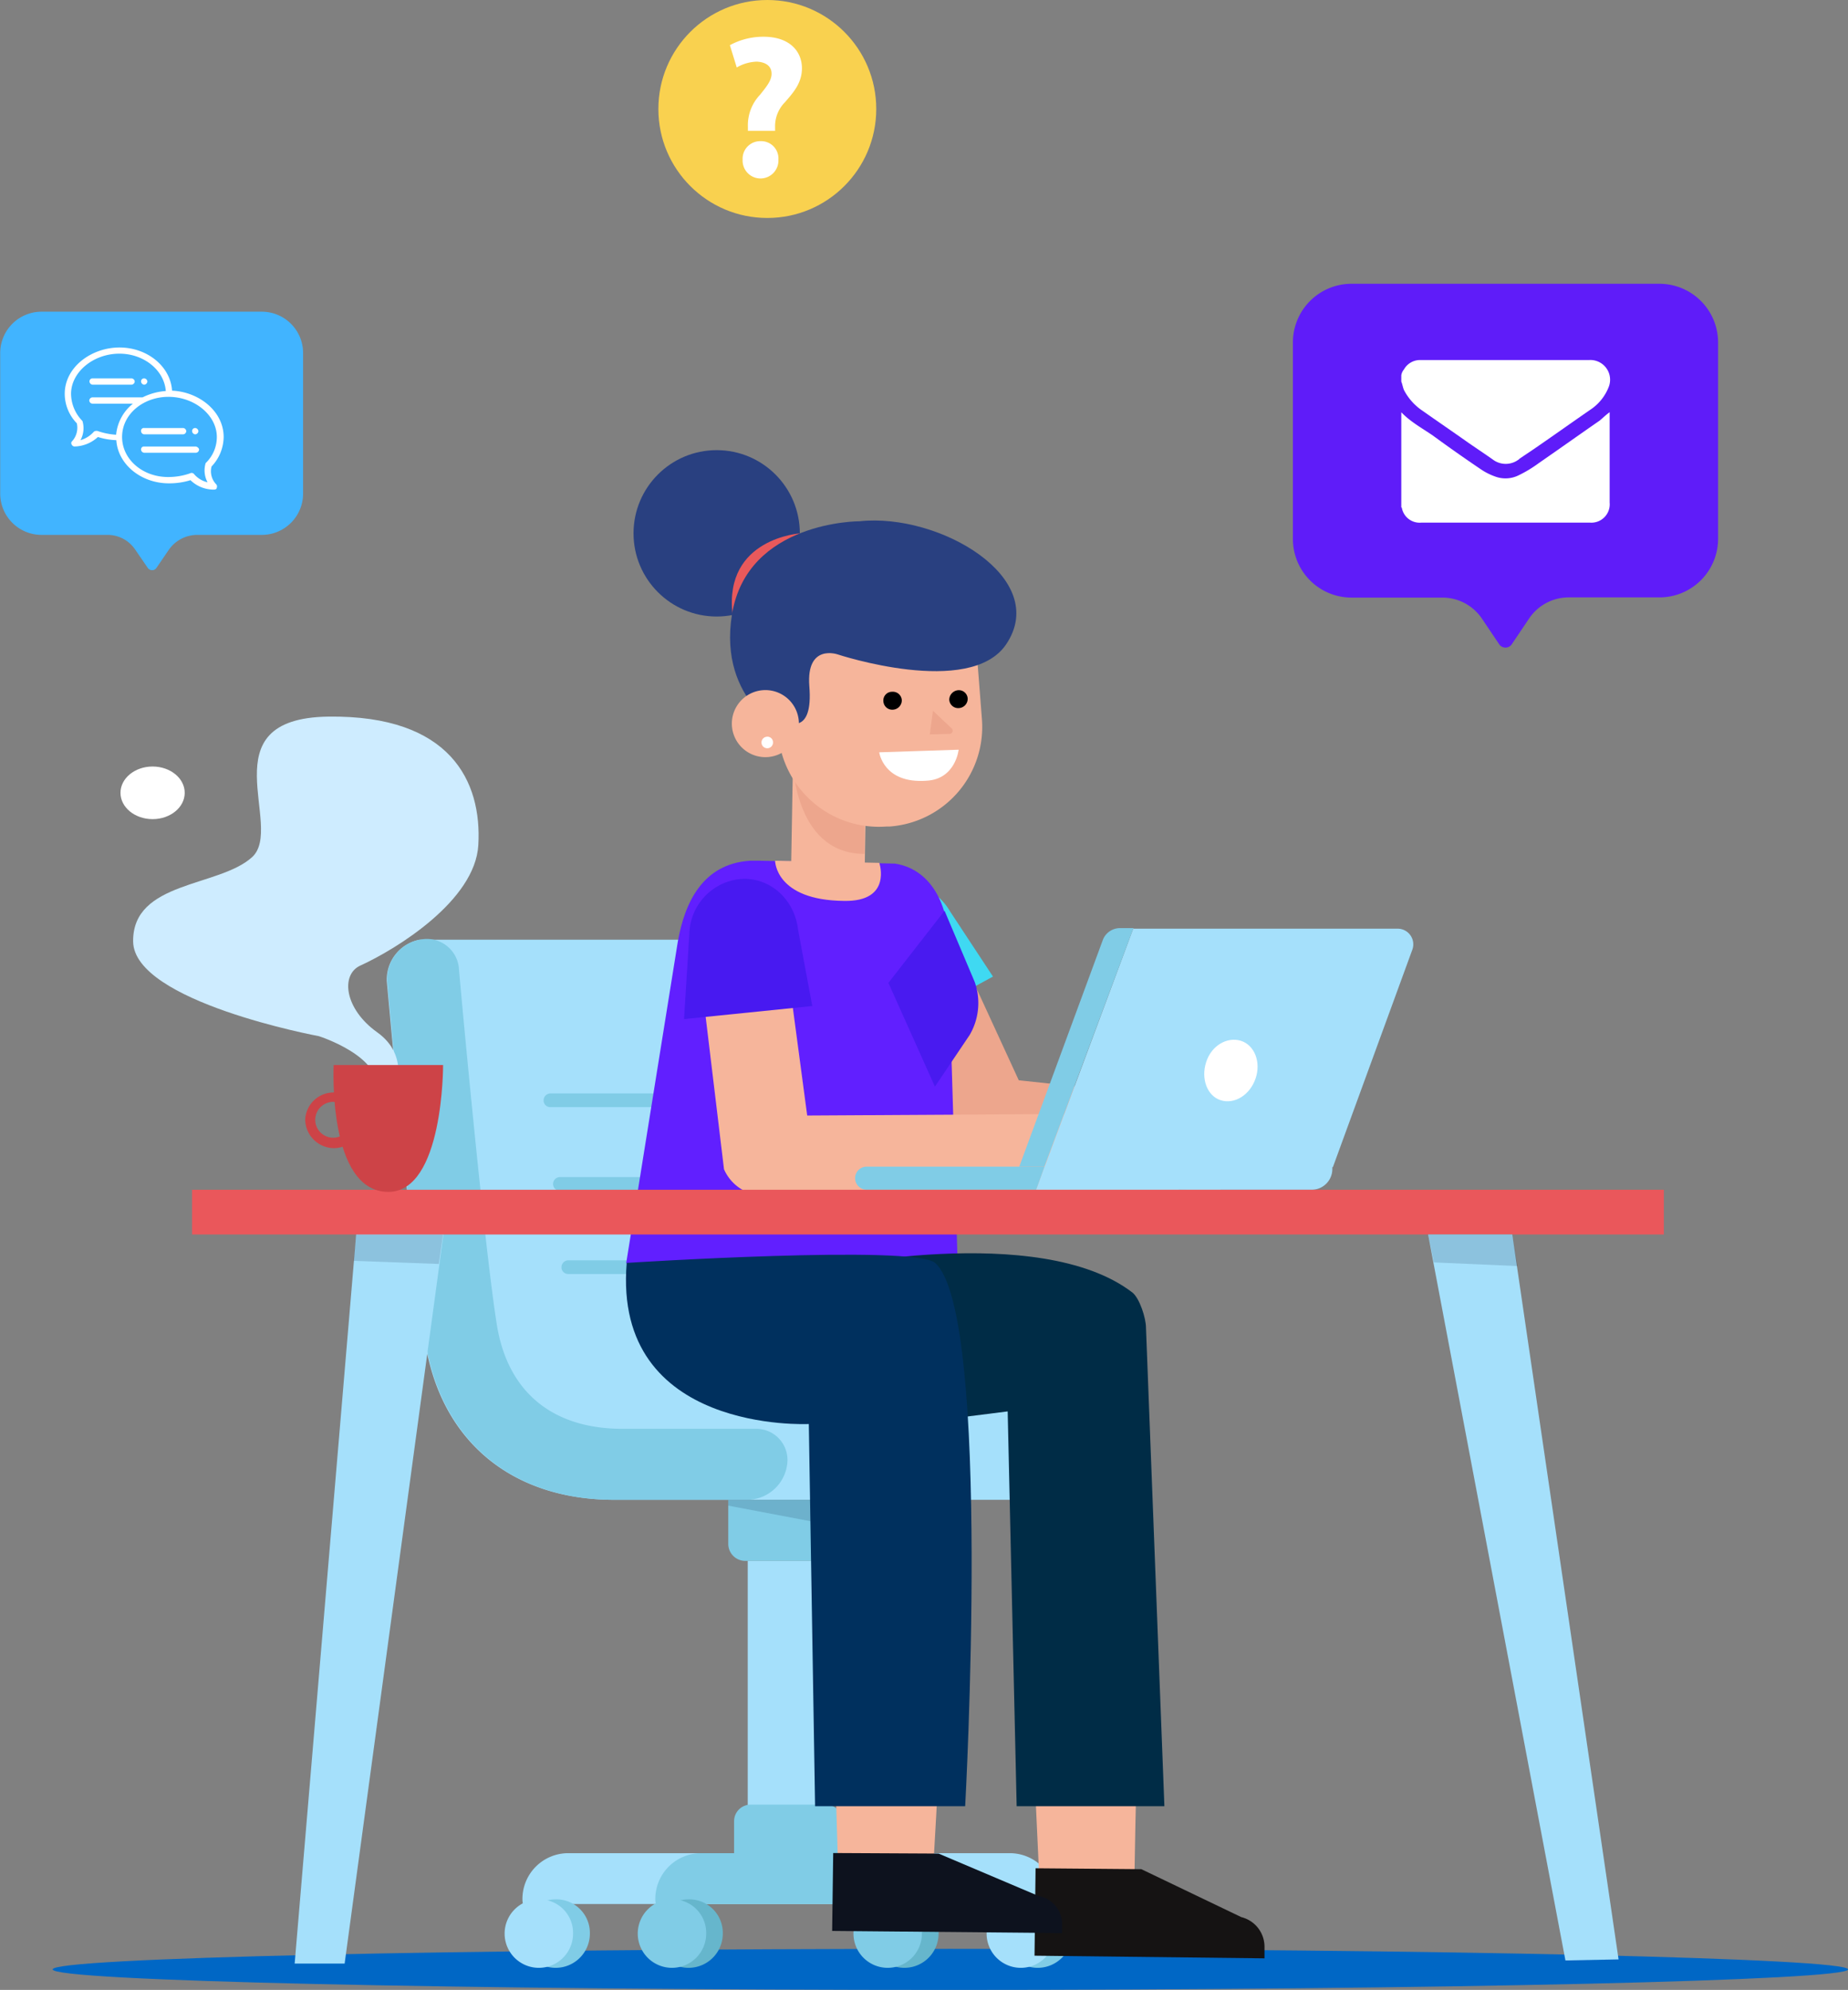 <svg id="Layer_1" data-name="Layer 1" xmlns="http://www.w3.org/2000/svg" viewBox="0 0 368.27 396.39"><rect x="0" y="0" width="368.27" height="396.39" fill="#808080" stroke="none"/><defs><style>.cls-1{fill:#eda68d;}.cls-2{fill:#3fd9f2;}.cls-3{fill:#294080;}.cls-4{fill:#e8595b;}.cls-5{fill:#0067c5;}.cls-6{fill:#a5e0fb;}.cls-7{fill:#80cce6;}.cls-8{fill:#66b6cc;}.cls-9{fill:#00143a;opacity:0.15;isolation:isolate;}.cls-10{fill:#f6b59b;}.cls-11{fill:#151313;}.cls-12{fill:#611fff;}.cls-13{fill:#002c46;}.cls-14{fill:#e6c0ac;}.cls-15{fill:#fff;}.cls-16{fill:#ea575b;}.cls-17{fill:#491af0;}.cls-18{fill:#ceecff;}.cls-19{fill:#cd4347;}.cls-20{fill:#0d121e;}.cls-21{fill:#00305e;}.cls-22{fill:#4819f1;}.cls-23{fill:#41b4ff;}.cls-24{fill:#5f1cf9;}.cls-25{fill:#f9d14f;}</style></defs><title>support-lady</title><path class="cls-1" d="M205.68,238.69a1.93,1.93,0,0,1,.73.11l43.73,2.62.84-17.83-41-4.4-16.36-35.55-16.47.1c-1.57,4.09,3.15,4.83,21.4,49.6A9,9,0,0,0,205.68,238.69Z" transform="translate(-6.96 -4)"/><path class="cls-2" d="M196.34,185.63l8.5,12.9L182.29,210.8l-5.66-16c-2-5.56.31-11.64,5.24-14.06h0C187,178.19,193.3,180.39,196.34,185.63Z" transform="translate(-6.96 -4)"/><circle class="cls-3" cx="142.82" cy="106.24" r="16.57"/><path class="cls-4" d="M166.46,110.24s-15.21.94-13.53,16" transform="translate(-6.96 -4)"/><path class="cls-5" d="M17.45,396.3c0,2.31,80.11,4.09,178.89,4.09s178.9-1.89,178.9-4.09-80.12-4.09-178.9-4.09S17.45,394,17.45,396.3Z" transform="translate(-6.96 -4)"/><path class="cls-6" d="M212,387.28a5.07,5.07,0,0,1-4.93-4H121a5,5,0,0,1-4.93,4,5,5,0,0,1-5-5,9.13,9.13,0,0,1,9.12-9.13h88a9.13,9.13,0,0,1,9.12,9.13A5.28,5.28,0,0,1,212,387.28Z" transform="translate(-6.96 -4)"/><path class="cls-6" d="M224.55,288.61l-14.16-7.55c-14,0-23-7.45-25.06-20.87-2.62-16.46-6.92-62.92-6.92-63.44-.31-3.88-3.77-6.29-7.76-5.56H90.54a8.1,8.1,0,0,0-6.5,8.28c.21,2.21,4.93,54.95,7.65,71.94,3.15,19.61,17.2,31.35,37.65,31.35h93.53a8.11,8.11,0,0,0,7.87-7A6.12,6.12,0,0,0,224.55,288.61Z" transform="translate(-6.96 -4)"/><path class="cls-7" d="M116.65,224.54h49.81a1.37,1.37,0,0,0,0-2.73H116.65a1.38,1.38,0,0,0-1.36,1.36A1.32,1.32,0,0,0,116.65,224.54Z" transform="translate(-6.96 -4)"/><path class="cls-7" d="M118.43,241.21h49.81a1.37,1.37,0,0,0,0-2.73H118.43a1.37,1.37,0,0,0,0,2.73Z" transform="translate(-6.96 -4)"/><path class="cls-7" d="M120.21,257.78H170a1.37,1.37,0,1,0,0-2.73H120.21a1.39,1.39,0,0,0-1.36,1.36A1.33,1.33,0,0,0,120.21,257.78Z" transform="translate(-6.96 -4)"/><path class="cls-7" d="M156,302.76H129.44c-20.45,0-34.5-11.74-37.64-31.35-2.73-17-7.45-69.63-7.66-71.94a7.94,7.94,0,0,1,6.5-8.28,6.41,6.41,0,0,1,7.76,5.56c0,.52,4.93,54.53,7.55,71,2.1,13.42,11,20.87,25.06,20.87h26.53a6.21,6.21,0,0,1,6.3,7A8.11,8.11,0,0,1,156,302.76Z" transform="translate(-6.96 -4)"/><path class="cls-7" d="M172.54,314.93H155.45a3.39,3.39,0,0,1-3.36-3.36v-8.81H176v8.81A3.47,3.47,0,0,1,172.54,314.93Z" transform="translate(-6.96 -4)"/><rect class="cls-6" x="149.01" y="310.93" width="16.04" height="57.15"/><path class="cls-7" d="M174.74,378.26H153.25V366.83a3.3,3.3,0,0,1,3.35-3.35h14.89a3.31,3.31,0,0,1,3.36,3.35v11.43Z" transform="translate(-6.96 -4)"/><path class="cls-7" d="M185.54,387.28a5.07,5.07,0,0,1-4.93-4H147.48a5,5,0,0,1-4.93,4,5,5,0,0,1-5-5,9.13,9.13,0,0,1,9.12-9.13h34.92a9.13,9.13,0,0,1,9.12,9.13A5.19,5.19,0,0,1,185.54,387.28Z" transform="translate(-6.96 -4)"/><path class="cls-8" d="M151,389.17a6.82,6.82,0,1,1-6.81-6.82A6.68,6.68,0,0,1,151,389.17Z" transform="translate(-6.96 -4)"/><path class="cls-7" d="M147.69,389.17a6.82,6.82,0,1,1-6.82-6.82A6.68,6.68,0,0,1,147.69,389.17Z" transform="translate(-6.96 -4)"/><path class="cls-8" d="M194,389.17a6.82,6.82,0,1,1-6.82-6.82A6.68,6.68,0,0,1,194,389.17Z" transform="translate(-6.96 -4)"/><path class="cls-7" d="M190.68,389.17a6.82,6.82,0,1,1-6.82-6.82A6.68,6.68,0,0,1,190.68,389.17Z" transform="translate(-6.96 -4)"/><path class="cls-7" d="M124.51,389.17a6.82,6.82,0,1,1-6.81-6.82A6.68,6.68,0,0,1,124.51,389.17Z" transform="translate(-6.96 -4)"/><path class="cls-6" d="M121.16,389.17a6.82,6.82,0,1,1-6.82-6.82A6.68,6.68,0,0,1,121.16,389.17Z" transform="translate(-6.96 -4)"/><path class="cls-7" d="M220.57,389.17a6.82,6.82,0,1,1-6.82-6.82A6.81,6.81,0,0,1,220.57,389.17Z" transform="translate(-6.96 -4)"/><path class="cls-6" d="M217.21,389.17a6.82,6.82,0,1,1-6.82-6.82A6.68,6.68,0,0,1,217.21,389.17Z" transform="translate(-6.96 -4)"/><polygon class="cls-9" points="168.93 304.43 145.13 299.92 145.13 298.76 168.93 298.76 168.93 304.43"/><path class="cls-10" d="M233,380.36H214.17L212,333.49c7.44.94,14.78,2.51,22,4.09C233.25,360.75,233,380.36,233,380.36Z" transform="translate(-6.96 -4)"/><path class="cls-11" d="M213.33,376.16l-.21,17.41,45.83.53v-2.21a6.08,6.08,0,0,0-4.62-6l-19.92-9.55Z" transform="translate(-6.96 -4)"/><path class="cls-12" d="M158.59,175.46h-2.2c-9.44.63-13,8.39-14.36,16.15l-10.28,64c44.88,11.43,66.06.42,66.06.42l-1.89-63.12c.42-7.34-2.72-15.63-10.59-16.88h0Z" transform="translate(-6.96 -4)"/><path class="cls-9" d="M199.28,258.72l-.63,26.43h-8.28l-10.91-25.59C179.57,259.56,195.92,257.25,199.28,258.72Z" transform="translate(-6.96 -4)"/><path class="cls-13" d="M239,363.79H209.56l-1.79-78.64-18.24,2.3L170,256.83s44-9.64,62.6,4.62c1.47,1.15,2.73,5.14,2.73,7Z" transform="translate(-6.96 -4)"/><polygon class="cls-10" points="157.61 175.44 172.29 175.03 172.81 143.36 158.13 145.66 157.61 175.44"/><path class="cls-10" d="M182.19,175.88l-20.77-.42s0,7.87,13.74,8C184.81,183.64,182.19,175.88,182.19,175.88Z" transform="translate(-6.96 -4)"/><path class="cls-14" d="M224,239a9,9,0,1,0,8.91-8.71A8.87,8.87,0,0,0,224,239Z" transform="translate(-6.96 -4)"/><path class="cls-14" d="M218.36,243.41l9.34-.1a4.41,4.41,0,0,0,4.4-4.3h0a4.29,4.29,0,0,0-4.51-4.2l-9.33.11a4.42,4.42,0,0,0-4.41,4.3h0A4.36,4.36,0,0,0,218.36,243.41Z" transform="translate(-6.96 -4)"/><path class="cls-10" d="M167.82,226.21l53.27-.31L220,242.15H159a8.72,8.72,0,0,1-7.76-5.24l-5.66-47a8.63,8.63,0,0,1,8.6-9.33h0a8.65,8.65,0,0,1,8.6,7.86Z" transform="translate(-6.96 -4)"/><path class="cls-6" d="M232.83,188.88l-17.72,47.61h57.47l15.83-43.31a3.12,3.12,0,0,0-2.94-4.19H232.83Z" transform="translate(-6.96 -4)"/><path class="cls-7" d="M232.83,188.88h-2.72a3.66,3.66,0,0,0-3.36,2.31l-16.67,45.2h5Z" transform="translate(-6.96 -4)"/><path class="cls-6" d="M268.28,241H213.44l1.67-4.61h57.36v.41A4.14,4.14,0,0,1,268.28,241Z" transform="translate(-6.96 -4)"/><path class="cls-7" d="M213.44,241H179.67a2.33,2.33,0,0,1-2.31-2.31h0a2.32,2.32,0,0,1,2.31-2.3h35.44Z" transform="translate(-6.96 -4)"/><path class="cls-15" d="M247.31,215.62c-1.05,3.25.21,6.71,2.93,7.55s5.77-1,6.92-4.3-.21-6.71-2.93-7.55S248.35,212.27,247.31,215.62Z" transform="translate(-6.96 -4)"/><polyline class="cls-6" points="71.1 244.44 58.72 391.14 68.68 391.14 88.71 243.4 71.1 244.44"/><polygon class="cls-9" points="88.29 245.91 87.45 251.78 70.47 251.16 70.99 245.91 88.29 245.91"/><rect class="cls-16" x="38.27" y="237" width="293.3" height="8.91"/><polygon class="cls-6" points="301.37 245.91 322.55 390.31 311.96 390.52 284.59 245.91 301.37 245.91"/><polygon class="cls-9" points="301.37 245.91 302.42 252.2 285.75 251.47 284.59 245.91 301.37 245.91"/><path class="cls-17" d="M195.19,185.42l6,14.16a12.59,12.59,0,0,1-1,10.59l-6.92,10.28L184,199.79Z" transform="translate(-6.96 -4)"/><path class="cls-18" d="M85.61,221.49s3.15-7.13-3.46-11.84-7.34-11.54-3.36-13.32c7.13-3.25,22.86-12.9,23.49-24,.74-12.68-5.55-25.9-29.88-25.58s-8.6,22-15.21,28-23.8,4.72-23.7,16.77,37,18.88,37,18.88,13,4.09,11.53,11.22h3.57Z" transform="translate(-6.96 -4)"/><path class="cls-19" d="M95.26,216.15H73.45s-1.26,25.27,10.9,25.27C95.36,241.42,95.26,216.15,95.26,216.15Z" transform="translate(-6.96 -4)"/><path class="cls-19" d="M67.78,227.05a5.67,5.67,0,0,1,11.33,0,5.64,5.64,0,0,1-5.66,5.66A5.78,5.78,0,0,1,67.78,227.05Zm2,0a3.57,3.57,0,1,0,3.56-3.56A3.59,3.59,0,0,0,69.78,227.05Z" transform="translate(-6.96 -4)"/><ellipse class="cls-15" cx="30.41" cy="157.93" rx="6.4" ry="5.24"/><path class="cls-1" d="M164.88,154.91s0,19.19,14.37,19.19V160.36Z" transform="translate(-6.96 -4)"/><path class="cls-10" d="M192.88,376.79H174l-1.26-41.63c7.44.84,14.78,2.21,22,3.67C194,359.49,192.88,376.79,192.88,376.79Z" transform="translate(-6.96 -4)"/><path class="cls-20" d="M173,373.12l-.21,15.52,45.82.42v-2a5.65,5.65,0,0,0-4.61-5.35L194,373.23Z" transform="translate(-6.96 -4)"/><path class="cls-21" d="M169.39,363.79l-1.25-76.13s-39.12,2-36.29-32.09c0,0,57.26-3.67,61.45,0,11.43,10.07,6,108.22,6,108.22" transform="translate(-6.96 -4)"/><path class="cls-3" d="M178.31,107.83s-22.44-.11-25.48,18.56c-2.84,17.51,11.11,23.8,11.11,23.8Z" transform="translate(-6.96 -4)"/><path class="cls-10" d="M183.65,168.64h.63a19.89,19.89,0,0,0,18.35-21.49L200.75,123l-40.58,3.15,1.88,24.11A20.14,20.14,0,0,0,183.65,168.64Z" transform="translate(-6.96 -4)"/><path class="cls-3" d="M158.91,141.49l4.82,6.29s5.35,2.93,4.51-7.13c-.63-8.5,5.66-6.29,5.66-6.29s26.32,8.7,33.56-2c8.91-13.21-13.32-26.21-29.15-24.53l-21,15Z" transform="translate(-6.96 -4)"/><path class="cls-10" d="M166.14,147.57a6.68,6.68,0,1,1-7.23-6.08A6.68,6.68,0,0,1,166.14,147.57Z" transform="translate(-6.96 -4)"/><path class="cls-15" d="M161,151.76a1.15,1.15,0,1,1-1.25-1A1.1,1.1,0,0,1,161,151.76Z" transform="translate(-6.96 -4)"/><path d="M183,143.69a1.77,1.77,0,0,0,1.88,1.68,1.87,1.87,0,0,0,1.79-1.89,1.78,1.78,0,0,0-1.89-1.68A1.73,1.73,0,0,0,183,143.69Z" transform="translate(-6.96 -4)"/><path d="M196.13,143.37a1.77,1.77,0,0,0,1.89,1.68,1.85,1.85,0,0,0,1.78-1.89,1.76,1.76,0,0,0-1.88-1.67A1.93,1.93,0,0,0,196.13,143.37Z" transform="translate(-6.96 -4)"/><path class="cls-1" d="M192.88,145.58l3.78,3.56a.64.64,0,0,1-.53,1.05l-3.88.1.63-4.71Z" transform="translate(-6.96 -4)"/><path class="cls-15" d="M198,153.34l-15.83.52s.84,6.29,9.43,5.66C197.39,159.21,198,153.34,198,153.34Z" transform="translate(-6.96 -4)"/><path class="cls-22" d="M166,189.2l2.83,15.2L143.28,207l1.05-17a11.26,11.26,0,0,1,10.28-10.91h0C160.38,178.71,165.3,183.12,166,189.2Z" transform="translate(-6.96 -4)"/><path class="cls-23" d="M7,74.37a8.24,8.24,0,0,1,8.29-8.28H59.08a8.23,8.23,0,0,1,8.28,8.28v27.9a8.23,8.23,0,0,1-8.28,8.28H46.18a6.93,6.93,0,0,0-5.56,2.94l-2.51,3.67a1,1,0,0,1-.84.42,1.07,1.07,0,0,1-.84-.42l-2.52-3.67a6.63,6.63,0,0,0-5.55-2.94H15.25A8.24,8.24,0,0,1,7,102.27Z" transform="translate(-6.96 -4)"/><path class="cls-24" d="M264.61,72.17a11.68,11.68,0,0,1,11.64-11.64H337.7a11.69,11.69,0,0,1,11.64,11.64v39.22A11.68,11.68,0,0,1,337.7,123H319.55a9.51,9.51,0,0,0-7.86,4.19l-3.46,5.14A1.48,1.48,0,0,1,307,133a1.51,1.51,0,0,1-1.26-.63l-3.46-5.14a9.51,9.51,0,0,0-7.86-4.19H276.25a11.68,11.68,0,0,1-11.64-11.64V72.17Z" transform="translate(-6.96 -4)"/><circle class="cls-25" cx="152.91" cy="21.71" r="21.71"/><path class="cls-15" d="M286.21,86.12V105s0,.11.1.11a3.61,3.61,0,0,0,3.88,3h33.66a3.66,3.66,0,0,0,3.88-4v-18c-.73.52-1.36,1.15-2,1.68-4.09,2.83-8.07,5.66-12.16,8.49a25.17,25.17,0,0,1-4,2.41,5.87,5.87,0,0,1-4.4.32A12.57,12.57,0,0,1,302,97.44c-3.25-2.2-6.39-4.4-9.54-6.71C290.3,89.26,288,88,286.21,86.12Z" transform="translate(-6.96 -4)"/><path class="cls-15" d="M286.21,78.78V80c.21.52.31,1.15.52,1.67a11.15,11.15,0,0,0,3.78,4.2c2.83,2,5.77,4,8.6,6,1.78,1.25,3.56,2.41,5.34,3.67a4.26,4.26,0,0,0,5.14,0,.11.11,0,0,0,.11-.11c1.05-.73,2.2-1.47,3.25-2.2,3.67-2.52,7.34-5.14,11-7.66a9.62,9.62,0,0,0,3.56-4.4,3.93,3.93,0,0,0-3.88-5.45H290.09a3.68,3.68,0,0,0-3.36,1.89A2.29,2.29,0,0,0,286.21,78.78Z" transform="translate(-6.96 -4)"/><path class="cls-15" d="M156,30.23V29.18a8.78,8.78,0,0,1,2.41-6.29c1.26-1.58,2.31-2.83,2.31-4.2s-.94-2.3-2.94-2.41a8.41,8.41,0,0,0-4,1.16L152.41,13a13.91,13.91,0,0,1,6.71-1.68c5.24,0,7.65,2.94,7.65,6.29,0,3.05-1.89,5-3.35,6.72a6.77,6.77,0,0,0-2,5v.73H156Zm-1.05,5.56a3.5,3.5,0,0,1,3.57-3.67,3.44,3.44,0,0,1,3.56,3.67,3.57,3.57,0,1,1-7.13,0Z" transform="translate(-6.96 -4)"/><path class="cls-15" d="M35.07,80a.68.68,0,0,0,.63.63.69.69,0,0,0,.63-.63.68.68,0,0,0-.63-.63A.6.6,0,0,0,35.07,80Z" transform="translate(-6.96 -4)"/><path class="cls-15" d="M46.5,89.89a.69.69,0,0,0-.63-.63.6.6,0,0,0-.63.63.67.67,0,0,0,.63.63A.68.68,0,0,0,46.5,89.89Z" transform="translate(-6.96 -4)"/><path class="cls-15" d="M19.86,82.45a8.44,8.44,0,0,0,2.41,5.87,4,4,0,0,1-.94,3.57.49.49,0,0,0-.1.63.68.68,0,0,0,.52.42,7.07,7.07,0,0,0,4.72-1.89,13.6,13.6,0,0,0,3.67.63c.31,4.82,4.93,8.6,10.48,8.6a14.14,14.14,0,0,0,4.3-.63,6.61,6.61,0,0,0,4.72,1.88c.21,0,.53-.1.53-.42a.62.62,0,0,0-.11-.62,3.74,3.74,0,0,1-.94-3.57,8.64,8.64,0,0,0,2.41-5.87c0-5.14-4.93-9-10.28-9.23-.31-4.82-4.92-8.6-10.48-8.6S19.86,77.1,19.86,82.45Zm11.43,8.6c0-4.62,4.3-8,9.23-8,5.24,0,9.65,3.67,9.65,8A7.16,7.16,0,0,1,48,96.19a.32.32,0,0,0-.1.21,5,5,0,0,0,.42,3.67,5,5,0,0,1-2.73-1.68.62.62,0,0,0-.73-.11,13,13,0,0,1-4.2.74C35.49,99.12,31.29,95.56,31.29,91.05Zm-10.17-8.6c0-4.3,4.4-8,9.65-8,4.82,0,8.91,3.25,9.23,7.44a12.31,12.31,0,0,0-4.62,1.26h-10a.68.68,0,0,0-.63.63.67.67,0,0,0,.63.63h8.07a9,9,0,0,0-3.35,6.19,13.58,13.58,0,0,1-3.67-.74.94.94,0,0,0-.74.11A5.69,5.69,0,0,1,23,91.68,5,5,0,0,0,23.43,88a.34.34,0,0,0-.11-.21A7.82,7.82,0,0,1,21.12,82.45Z" transform="translate(-6.96 -4)"/><path class="cls-15" d="M35.07,89.89a.67.67,0,0,0,.63.63h7.76a.67.67,0,0,0,.62-.63.68.68,0,0,0-.62-.63H35.7A.56.56,0,0,0,35.07,89.89Z" transform="translate(-6.96 -4)"/><path class="cls-15" d="M35.07,93.56a.67.67,0,0,0,.63.63H46a.67.67,0,0,0,.63-.63c0-.31-.42-.62-.73-.62H35.59A.58.58,0,0,0,35.07,93.56Z" transform="translate(-6.96 -4)"/><path class="cls-15" d="M24.79,80a.68.68,0,0,0,.63.63h7.76a.69.69,0,0,0,.63-.63.68.68,0,0,0-.63-.63H25.42A.6.6,0,0,0,24.79,80Z" transform="translate(-6.96 -4)"/></svg>
